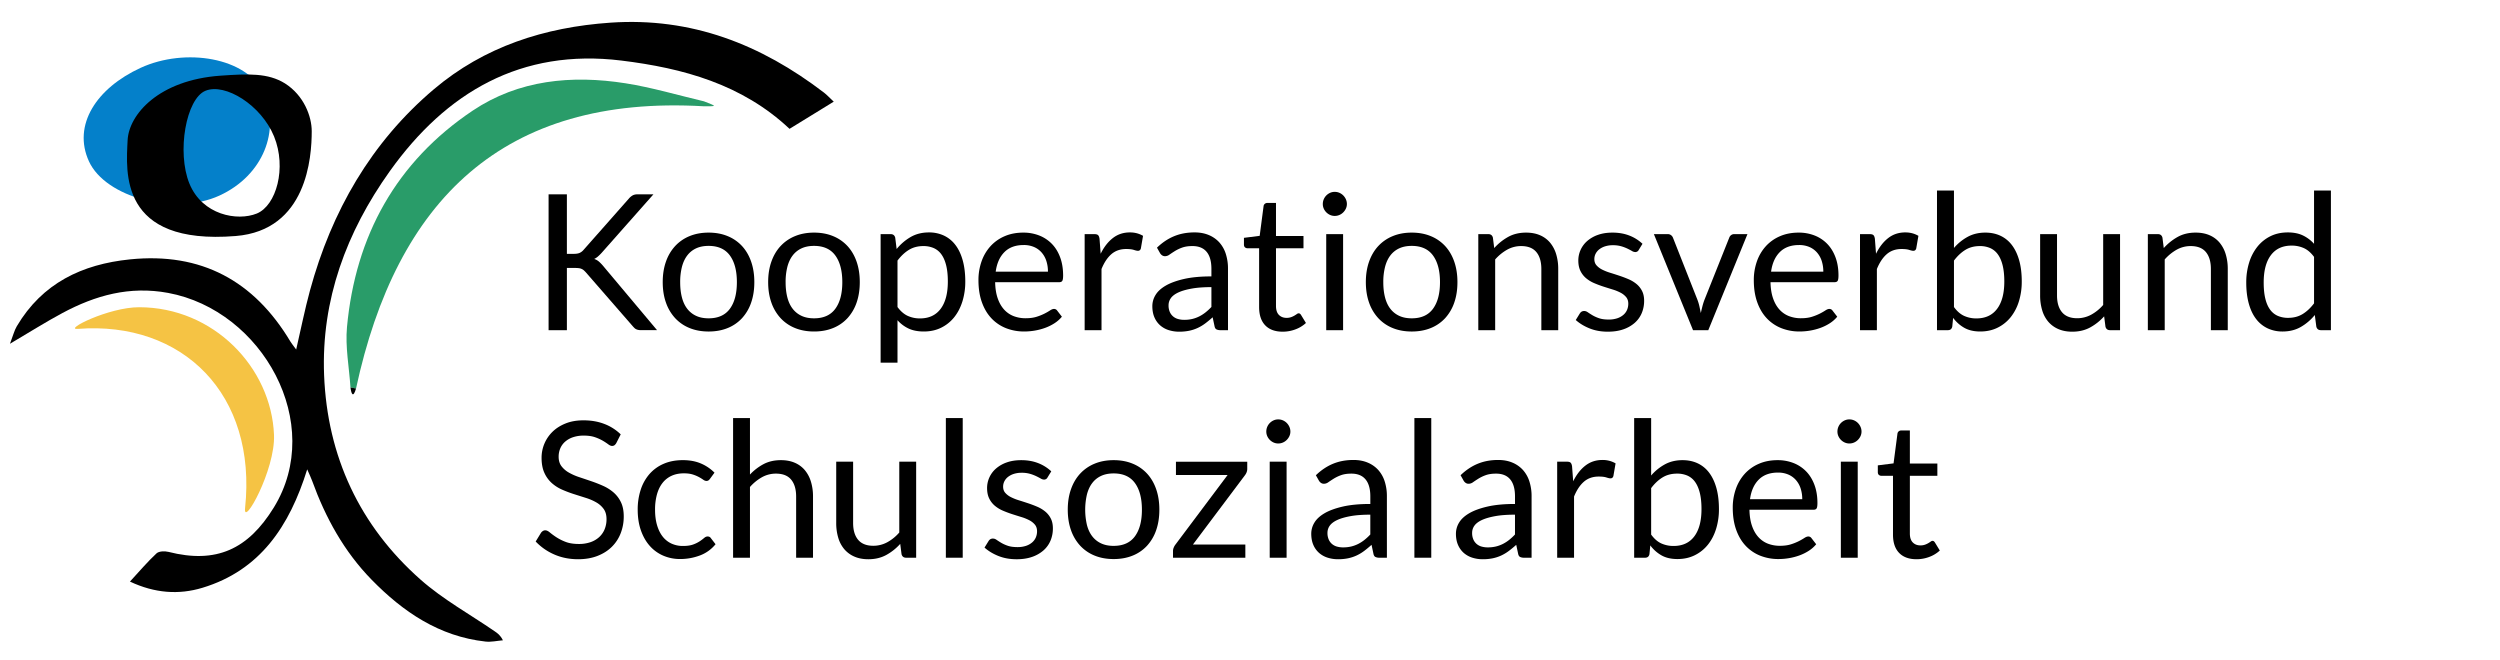 <svg id="Layer_1" data-name="Layer 1" xmlns="http://www.w3.org/2000/svg" viewBox="0 0 6100.3 1611.32"><defs><style>.cls-1{fill:#299c69;}.cls-2{fill:#0480ca;}.cls-3{fill:#f5c344;}</style></defs><path d="M2034.43,248.06l-107.89,66.31c-115.74-108.9-259.93-148.16-410.42-166.61C1272,117.83,1088.9,224.65,950.91,418.09,845.46,565.9,783.65,731.63,790.84,915.25c7.76,198,86.58,367.53,235.37,499.05,54.8,48.43,120.4,84.55,181.08,126.27,6.75,4.64,13.56,9.2,19.88,21.85-14.12,1.15-28.5,4.62-42.33,3.09-112.91-12.47-201.1-72.18-278.08-151-67.14-68.73-112.57-151.3-145.15-241.34-2.75-7.61-6.4-14.9-12-27.88-43.14,138.67-114.94,246.45-255.7,289-57.74,17.48-116.21,13.34-176.82-15.17,23.56-25.48,42.95-48.49,64.83-68.81,5.94-5.52,20.12-5.93,29.24-3.62,116.5,29.6,194.21-6.17,257.09-108.47,125.7-204.51-27.56-480.74-258-523.47-93.93-17.42-177.31,5.92-257.94,49.09-40.37,21.62-79.15,46.24-128,75C32,818.71,34.89,806.43,41,796.09,103.2,691,200.08,644.83,317.21,632.91c173.66-17.67,302.6,52,391.52,200.67,3,5,6.85,9.5,14,19.27,11.87-51.25,21.1-97.89,33.55-143.66,52.62-193.49,149.27-361.72,302.33-491.32,122.81-104,270-151.42,430.69-162.55,197.92-13.71,367.55,53,521.56,170.85C2017.42,231.2,2023.07,237.45,2034.43,248.06Z"/><path class="cls-1" d="M1717.22,259.32c-490.13-28.53-749.71,230-848.44,688.7l-13.58-2.57c-3.2-49.19-13-99-8.49-147.46,20.6-222.79,120.47-403.15,306.5-527.89,112.27-75.27,242-87.61,373.43-66.83,64.44,10.18,127.52,29,191.22,44C1750.44,260,1749.63,259.32,1717.22,259.32Z"/><path d="M868.78,948c-6.79,23.34-11.39,14.59-13.58-2.57"/><path class="cls-2" d="M643.46,228.28c40.51,88.41.17,199.38-108.25,249.06s-277.64,4.79-318.16-83.63S235.15,215,343.56,165.36,602.94,139.87,643.46,228.28Z"/><path d="M695.35,203.52c-41-25.51-89-23.69-157.65-18.83-150.06,10.63-223.26,94.47-226.3,157.65C307.75,418.28,289.83,599,575.06,575.93c174.05-14,185.6-192.58,185.6-255.76C760.66,284.32,741.82,233,695.35,203.52ZM626.7,521C579,540.39,493.49,524.58,462.2,448c-31.28-76.85-8.07-207.43,39.31-226.56C549.2,202,637.47,256.11,668.76,333S674.08,501.51,626.7,521Z"/><path class="cls-3" d="M598,1239.94c29.66-277.73-152.24-457.42-408.46-437.4-34.83,2.71,75.38-52.86,149.8-52.86,181.65,0,322.7,146.8,329.28,311.65C672,1146.62,592.81,1288.58,598,1239.94Z"/><path d="M1383.27,619.42h16.89q8.79,0,14-2.19a27.3,27.3,0,0,0,9.83-7.52l110.36-124.93a34.61,34.61,0,0,1,9.83-8.21q4.74-2.43,12.15-2.43h38.17L1468.17,616.88a107.71,107.71,0,0,1-9.14,9,40.63,40.63,0,0,1-9.13,6,32.65,32.65,0,0,1,11.33,6.24,94.86,94.86,0,0,1,10.18,10.41l131.87,157.09h-38.87a33.66,33.66,0,0,1-7.4-.69,21.76,21.76,0,0,1-5.2-1.85,16.4,16.4,0,0,1-4-3c-1.24-1.23-2.47-2.55-3.7-3.93L1429.54,664.54q-2.55-2.77-4.75-4.75a22.05,22.05,0,0,0-5.08-3.35,23.8,23.8,0,0,0-6.71-2,65,65,0,0,0-9.37-.57h-20.36V805.66h-44.65V474.14h44.65Z"/><path d="M1729.14,567.6q25.68,0,46.39,8.56a98,98,0,0,1,35.16,24.29q14.46,15.74,22.21,38.06t7.75,49.86q0,27.75-7.75,50a107.82,107.82,0,0,1-22.21,37.94,96.59,96.59,0,0,1-35.16,24.18q-20.71,8.43-46.39,8.44t-46.39-8.44a97.73,97.73,0,0,1-35.28-24.18A108.27,108.27,0,0,1,1625,738.34q-7.86-22.22-7.86-50,0-27.54,7.86-49.86a108.09,108.09,0,0,1,22.44-38.06,99.12,99.12,0,0,1,35.28-24.29Q1703.47,567.61,1729.14,567.6Zm0,209.14q34.71,0,51.82-23.25t17.12-64.89q0-41.88-17.12-65.24T1729.14,600q-17.58,0-30.54,6A57.08,57.08,0,0,0,1677,623.36q-8.67,11.34-13,27.87a149.2,149.2,0,0,0-4.28,37.37q0,20.82,4.28,37.25t13,27.64a57.56,57.56,0,0,0,21.63,17.24Q1711.56,776.75,1729.14,776.74Z"/><path d="M1986.4,567.6q25.68,0,46.39,8.56A98,98,0,0,1,2068,600.45q14.46,15.74,22.21,38.06t7.75,49.86q0,27.75-7.75,50A107.82,107.82,0,0,1,2068,776.28a96.59,96.59,0,0,1-35.16,24.18q-20.71,8.43-46.39,8.44T1940,800.46a97.56,97.56,0,0,1-35.28-24.18,108.29,108.29,0,0,1-22.45-37.94q-7.86-22.22-7.86-50,0-27.54,7.86-49.86t22.45-38.06A99,99,0,0,1,1940,576.16Q1960.72,567.61,1986.4,567.6Zm0,209.14q34.71,0,51.82-23.25t17.12-64.89q0-41.88-17.12-65.24T1986.4,600q-17.58,0-30.54,6a57.15,57.15,0,0,0-21.63,17.35q-8.67,11.34-13,27.87A149.2,149.2,0,0,0,1917,688.6q0,20.82,4.28,37.25t13,27.64a57.64,57.64,0,0,0,21.63,17.24Q1968.82,776.75,1986.4,776.74Z"/><path d="M2148.81,885V571.3h24.52q8.79,0,11.11,8.56l3.47,27.77a125.06,125.06,0,0,1,34.35-29.39q19.32-11.1,44.54-11.1a84.53,84.53,0,0,1,36.55,7.75,75.5,75.5,0,0,1,28,22.9q11.57,15.16,17.81,37.6t6.25,51.59a162,162,0,0,1-6.94,48.24q-6.94,22.32-19.9,38.63a93,93,0,0,1-31.81,25.68q-18.86,9.38-42.45,9.37-21.75,0-37.14-7.17A83.78,83.78,0,0,1,2190,781.37V885Zm104.34-284.56q-20.13,0-35.28,9.26T2190,635.85V749.21q11.34,15.27,24.87,21.52a71.26,71.26,0,0,0,30.19,6.24q32.63,0,50.2-23.36T2312.84,687q0-22.9-4.05-39.33t-11.68-26.95a45.49,45.49,0,0,0-18.74-15.39A62.34,62.34,0,0,0,2253.15,600.45Z"/><path d="M2497,567.6a104.46,104.46,0,0,1,38.86,7.06A87.16,87.16,0,0,1,2566.62,595q13,13.31,20.25,32.85t7.28,44.53q0,9.72-2.08,13t-7.86,3.24H2428.28q.45,22.2,6,38.63t15.27,27.42a61.07,61.07,0,0,0,23.14,16.42,79.31,79.31,0,0,0,30.07,5.44q15.49,0,26.72-3.58a127.84,127.84,0,0,0,19.32-7.75,145,145,0,0,0,13.53-7.76q5.44-3.57,9.37-3.58a9.07,9.07,0,0,1,7.87,3.93l11.57,15a78.33,78.33,0,0,1-18.28,16.08,113.85,113.85,0,0,1-22.79,11.22,144.05,144.05,0,0,1-25.1,6.59,152.87,152.87,0,0,1-25.68,2.2,119.31,119.31,0,0,1-44.77-8.21,98.36,98.36,0,0,1-35.39-24.06q-14.92-15.86-23.25-39.22t-8.33-53.67a136.38,136.38,0,0,1,7.52-45.81,107.88,107.88,0,0,1,21.63-36.9,99.55,99.55,0,0,1,34.47-24.52Q2471.54,567.6,2497,567.6Zm.92,30.31q-29.84,0-47,17.23t-21.29,47.78h127.48a83.49,83.49,0,0,0-3.93-26.26,58.63,58.63,0,0,0-11.57-20.59A51.79,51.79,0,0,0,2523,602.65,62.81,62.81,0,0,0,2497.91,597.91Z"/><path d="M2646.67,805.66V571.3h23.59q6.7,0,9.26,2.55t3.47,8.79l2.77,36.55q12-24.51,29.73-38.29T2757,567.14a65.06,65.06,0,0,1,17.58,2.2,61.38,61.38,0,0,1,14.58,6.13l-5.32,30.77q-1.62,5.78-7.18,5.78-3.24,0-9.94-2.2T2748,607.63q-21.52,0-36,12.49t-24.17,36.32V805.66Z"/><path d="M2996.47,805.66h-18.28a21.75,21.75,0,0,1-9.72-1.85q-3.7-1.84-4.85-7.87L2959,774.2q-9.25,8.32-18,14.92a102.74,102.74,0,0,1-18.5,11.1,95.84,95.84,0,0,1-20.71,6.83,119,119,0,0,1-24.41,2.31,83.12,83.12,0,0,1-25.56-3.83A58.08,58.08,0,0,1,2831.05,794a54.81,54.81,0,0,1-14-19.38q-5.21-11.73-5.2-27.74a51.82,51.82,0,0,1,7.63-26.81q7.64-12.89,24.64-22.87t44.54-16.37q27.53-6.39,67.32-6.38v-18.4q0-27.47-11.68-41.55t-34.59-14.09q-15,0-25.33,3.82a96.11,96.11,0,0,0-17.82,8.56q-7.51,4.74-12.95,8.56a18.67,18.67,0,0,1-10.76,3.82,12.33,12.33,0,0,1-7.29-2.2,16.56,16.56,0,0,1-5-5.44l-7.4-13.18q19.42-18.75,41.87-28t49.74-9.25q19.66,0,34.93,6.48a71.66,71.66,0,0,1,25.68,18,76.44,76.44,0,0,1,15.74,28,116.8,116.8,0,0,1,5.32,36.09Zm-106.89-25.22a84.41,84.41,0,0,0,19.9-2.19,78.59,78.59,0,0,0,17-6.25,90.63,90.63,0,0,0,15.27-9.83A132.43,132.43,0,0,0,2956,749V700.63q-28.45,0-48.35,3.61t-32.39,9.42q-12.49,5.82-18.16,13.73a29.65,29.65,0,0,0-5.67,17.68,39.14,39.14,0,0,0,3,16.06,30.27,30.27,0,0,0,8.1,11,31.88,31.88,0,0,0,12,6.29A54.53,54.53,0,0,0,2889.58,780.44Z"/><path d="M3130,809.36q-27.76,0-42.68-15.5t-14.92-44.65V605.77h-28.23a9.21,9.21,0,0,1-6.24-2.19c-1.7-1.47-2.55-3.74-2.55-6.83V580.33l38.4-4.86,9.49-72.41a8.73,8.73,0,0,1,3-5.67,9.51,9.51,0,0,1,6.48-2.2h20.82v80.74h67.09v29.84h-67.09V746.44q0,14.8,7.17,22t18.51,7.18a32.65,32.65,0,0,0,11.22-1.74,48.15,48.15,0,0,0,8.21-3.82c2.31-1.38,4.28-2.66,5.9-3.81a7.69,7.69,0,0,1,4.28-1.74c2.16,0,4.08,1.31,5.78,3.93l12,19.67A76.69,76.69,0,0,1,3161,803.7,87.37,87.37,0,0,1,3130,809.36Z"/><path d="M3286.57,497.73a26.16,26.16,0,0,1-2.43,11.22,32.35,32.35,0,0,1-6.48,9.26,30,30,0,0,1-9.37,6.36,28.14,28.14,0,0,1-11.33,2.31,27.31,27.31,0,0,1-11.22-2.31A30.77,30.77,0,0,1,3230.12,509a27.31,27.31,0,0,1-2.31-11.22,29,29,0,0,1,2.31-11.45,29.71,29.71,0,0,1,6.36-9.48,30.69,30.69,0,0,1,9.26-6.37,27.31,27.31,0,0,1,11.22-2.31,28.14,28.14,0,0,1,11.33,2.31,30.21,30.21,0,0,1,9.37,6.37,31.42,31.42,0,0,1,6.48,9.48A27.76,27.76,0,0,1,3286.57,497.73Zm-9.25,73.57V805.66h-41.18V571.3Z"/><path d="M3444.81,567.6q25.68,0,46.39,8.56a98,98,0,0,1,35.16,24.29q14.46,15.74,22.21,38.06t7.75,49.86q0,27.75-7.75,50a107.82,107.82,0,0,1-22.21,37.94,96.59,96.59,0,0,1-35.16,24.18q-20.72,8.43-46.39,8.44t-46.38-8.44a97.68,97.68,0,0,1-35.29-24.18,108.42,108.42,0,0,1-22.44-37.94q-7.86-22.22-7.86-50,0-27.54,7.86-49.86t22.44-38.06a99.08,99.08,0,0,1,35.29-24.29Q3419.13,567.61,3444.81,567.6Zm0,209.14q34.71,0,51.82-23.25t17.12-64.89q0-41.88-17.12-65.24T3444.81,600q-17.58,0-30.54,6a57.15,57.15,0,0,0-21.63,17.35q-8.67,11.34-12.95,27.87a149.2,149.2,0,0,0-4.28,37.37q0,20.82,4.28,37.25t12.95,27.64a57.64,57.64,0,0,0,21.63,17.24Q3427.23,776.75,3444.81,776.74Z"/><path d="M3607.22,805.66V571.3h24.52q8.79,0,11.11,8.56l3.24,25.45a131.89,131.89,0,0,1,34.12-27.3q18.86-10.41,43.61-10.41,19.2,0,33.89,6.36a65.68,65.68,0,0,1,24.53,18,79.9,79.9,0,0,1,14.92,28.11,122.43,122.43,0,0,1,5.09,36.32V805.66h-41.18V656.44q0-26.6-12.15-41.3t-37.13-14.69a69.29,69.29,0,0,0-34.12,8.79,112.52,112.52,0,0,0-29.27,23.83V805.66Z"/><path d="M3998.67,609.94a9.15,9.15,0,0,1-8.57,5.09,16.07,16.07,0,0,1-7.86-2.55q-4.39-2.54-10.76-5.66a100.77,100.77,0,0,0-15.15-5.79,72.5,72.5,0,0,0-20.82-2.66,61.56,61.56,0,0,0-18.74,2.66,45.13,45.13,0,0,0-14.23,7.29,32.27,32.27,0,0,0-9,10.76,28.79,28.79,0,0,0-3.13,13.3q0,9,5.21,15a45.28,45.28,0,0,0,13.76,10.41,120.18,120.18,0,0,0,19.44,7.75q10.86,3.36,22.32,7.17t22.33,8.44a81.45,81.45,0,0,1,19.43,11.57,53.05,53.05,0,0,1,13.77,17q5.2,10.07,5.2,24.17a76.63,76.63,0,0,1-5.78,30A65.5,65.5,0,0,1,3989,787.73a82.56,82.56,0,0,1-27.76,15.85q-16.44,5.77-38,5.78-24.52,0-44.41-8t-33.78-20.47l9.71-15.73a14.12,14.12,0,0,1,4.4-4.63,12.34,12.34,0,0,1,6.71-1.62c2.78,0,5.7,1.08,8.79,3.24s6.83,4.55,11.22,7.17a86.81,86.81,0,0,0,16,7.17q9.38,3.24,23.49,3.24a64.47,64.47,0,0,0,21.05-3.12,44.47,44.47,0,0,0,15-8.45,33.35,33.35,0,0,0,8.9-12.26,38.08,38.08,0,0,0,2.9-14.81q0-9.71-5.21-16.07a44,44,0,0,0-13.76-10.88,111.8,111.8,0,0,0-19.55-7.86q-11-3.36-22.45-7.06t-22.44-8.44a79.07,79.07,0,0,1-19.55-11.92,54,54,0,0,1-13.76-17.7q-5.2-10.51-5.21-25.56a62.45,62.45,0,0,1,5.56-25.8A63.21,63.21,0,0,1,3873,588.08a79.83,79.83,0,0,1,26.14-14.93q15.5-5.55,35.4-5.55,23.13,0,41.53,7.29a98.41,98.41,0,0,1,31.81,20Z"/><path d="M4035.68,571.3h33.77a12.69,12.69,0,0,1,8.1,2.55,14.49,14.49,0,0,1,4.63,6l59.46,150.84a116.77,116.77,0,0,1,5.09,16.66q1.85,8.32,3.47,16.43,1.85-8.1,3.93-16.43a139.69,139.69,0,0,1,5.32-16.66l60.15-150.84a13.82,13.82,0,0,1,4.51-6.13,12.24,12.24,0,0,1,7.75-2.43H4264l-95.55,234.36h-37.25Z"/><path d="M4389,567.6a104.51,104.51,0,0,1,38.87,7.06A87.25,87.25,0,0,1,4458.59,595q12.94,13.31,20.24,32.85t7.29,44.53q0,9.72-2.08,13c-1.39,2.16-4,3.24-7.87,3.24H4320.24q.47,22.2,6,38.63t15.27,27.42a61,61,0,0,0,23.13,16.42,79.33,79.33,0,0,0,30.08,5.44q15.49,0,26.72-3.58a127.69,127.69,0,0,0,19.31-7.75,146.58,146.58,0,0,0,13.54-7.76q5.43-3.57,9.37-3.58a9.06,9.06,0,0,1,7.86,3.93l11.57,15a78.13,78.13,0,0,1-18.28,16.08,113.77,113.77,0,0,1-22.78,11.22,144.52,144.52,0,0,1-25.1,6.59,152.87,152.87,0,0,1-25.68,2.2,119.27,119.27,0,0,1-44.77-8.21,98.4,98.4,0,0,1-35.4-24.06q-14.93-15.86-23.25-39.22t-8.33-53.67a136.63,136.63,0,0,1,7.52-45.81,107.88,107.88,0,0,1,21.63-36.9,99.64,99.64,0,0,1,34.47-24.52Q4363.5,567.6,4389,567.6Zm.93,30.31q-29.85,0-47,17.23t-21.28,47.78H4449.1a83.49,83.49,0,0,0-3.93-26.26,58.47,58.47,0,0,0-11.57-20.59A51.84,51.84,0,0,0,4415,602.65,62.88,62.88,0,0,0,4389.88,597.91Z"/><path d="M4538.63,805.66V571.3h23.6q6.7,0,9.25,2.55t3.47,8.79l2.78,36.55q12-24.51,29.73-38.29T4649,567.14a65.19,65.19,0,0,1,17.59,2.2,61.14,61.14,0,0,1,14.57,6.13l-5.32,30.77q-1.62,5.78-7.17,5.78-3.24,0-9.95-2.2T4640,607.63q-21.51,0-36,12.49t-24.18,36.32V805.66Z"/><path d="M4726.49,805.66V464.88h41.41v140.2a119.69,119.69,0,0,1,33.43-27.18q18.85-10.29,43.15-10.3,20.36,0,36.78,7.64a74.3,74.3,0,0,1,28,22.78q11.57,15.16,17.82,37.48t6.24,51.48a161.68,161.68,0,0,1-6.94,48.24,116.14,116.14,0,0,1-20,38.63,94.17,94.17,0,0,1-31.92,25.68q-18.87,9.38-42.46,9.37-22.66,0-38.52-8.79a87.54,87.54,0,0,1-27.64-24.52l-2.09,21.28q-1.84,8.79-10.64,8.79Zm104.57-205.21q-20.13,0-35.28,9.26t-27.88,26.14V749.21q11.1,15.27,24.64,21.52a71.23,71.23,0,0,0,30.19,6.24q32.85,0,50.43-23.36T4890.75,687q0-22.9-4.05-39.33T4875,620.7a45.42,45.42,0,0,0-18.74-15.39A62.29,62.29,0,0,0,4831.06,600.45Z"/><path d="M5019.37,571.3V720.76q0,26.6,12.26,41.18t37,14.57a70.87,70.87,0,0,0,34-8.56A105.74,105.74,0,0,0,5132,744.12V571.3h41.18V805.66H5148.7q-8.8,0-11.11-8.56l-3.24-25.22a128.82,128.82,0,0,1-34.24,27.19q-19,10.29-43.49,10.29-19.2,0-33.89-6.36a67,67,0,0,1-24.64-17.93,75.91,75.91,0,0,1-14.92-28,124.84,124.84,0,0,1-5-36.32V571.3Z"/><path d="M5241,805.66V571.3h24.52q8.79,0,11.1,8.56l3.24,25.45A131.77,131.77,0,0,1,5314,578q18.85-10.41,43.61-10.41,19.2,0,33.89,6.36A65.72,65.72,0,0,1,5416,592a79.58,79.58,0,0,1,14.92,28.11,122.43,122.43,0,0,1,5.09,36.32V805.66h-41.18V656.44q0-26.6-12.14-41.3t-37.13-14.69a69.33,69.33,0,0,0-34.13,8.79,112.64,112.64,0,0,0-29.26,23.83V805.66Z"/><path d="M5663.22,805.66q-8.79,0-11.1-8.56l-3.71-28.45a123.34,123.34,0,0,1-34.35,29.26q-19.32,11-44.31,11a84.56,84.56,0,0,1-36.55-7.75,75.77,75.77,0,0,1-28-22.79q-11.58-15-17.82-37.48t-6.24-51.59a161.57,161.57,0,0,1,6.94-48.23,117.39,117.39,0,0,1,20-38.76,93.81,93.81,0,0,1,31.81-25.79q18.73-9.37,42.57-9.37,21.51,0,36.78,7.29a88.07,88.07,0,0,1,27.3,20.47v-130h41.18V805.66Zm-79.82-30.07q20.13,0,35.29-9.26t27.87-26.14V626.83q-11.34-15.27-24.87-21.4a71.72,71.72,0,0,0-30-6.13q-32.85,0-50.43,23.36t-17.58,66.63q0,22.9,3.93,39.22t11.57,26.83A45.42,45.42,0,0,0,5558,770.73,62.88,62.88,0,0,0,5583.4,775.59Z"/><path d="M1503.8,1081.2a18.11,18.11,0,0,1-4.39,5.21,9.83,9.83,0,0,1-6,1.73q-3.93,0-9.14-3.93a144.43,144.43,0,0,0-13.19-8.68,107,107,0,0,0-19.2-8.67q-11.22-3.93-27.18-3.94a80.36,80.36,0,0,0-26.61,4,56.45,56.45,0,0,0-19.31,11,45.06,45.06,0,0,0-11.69,16.31,51.83,51.83,0,0,0-3.93,20.24q0,13.89,6.82,23a58.75,58.75,0,0,0,18,15.62,137.89,137.89,0,0,0,25.45,11.22q14.22,4.74,29.15,9.83t29.15,11.45a103,103,0,0,1,25.45,16.08,73.41,73.41,0,0,1,18,23.83q6.82,14.12,6.83,34.7a111.88,111.88,0,0,1-7.41,40.84,94.05,94.05,0,0,1-21.63,33.2q-14.22,14.12-34.93,22.21T1411,1364.6q-32.16,0-58.65-11.68a137.57,137.57,0,0,1-45.23-31.58l13-21.28a16.72,16.72,0,0,1,4.51-4.28,10.54,10.54,0,0,1,5.9-1.74q4.86,0,11.1,5.21a186.87,186.87,0,0,0,15.62,11.45,119.55,119.55,0,0,0,22.67,11.45q13.3,5.2,32.51,5.21a85.45,85.45,0,0,0,28.45-4.4,60.41,60.41,0,0,0,21.17-12.38,53.48,53.48,0,0,0,13.3-19.08,63.73,63.73,0,0,0,4.63-24.76q0-15-6.82-24.64a56.49,56.49,0,0,0-17.93-16.07,125,125,0,0,0-25.34-11l-29.15-9.26a293.28,293.28,0,0,1-29.15-11,94.69,94.69,0,0,1-25.33-16.19,74.42,74.42,0,0,1-17.93-24.87q-6.83-14.93-6.82-36.9a88.35,88.35,0,0,1,26.6-63.16q13-12.72,32-20.36t43.84-7.63q27.76,0,50.67,8.79a116.66,116.66,0,0,1,40,25.44Z"/><path d="M1732.61,1168.19a18.17,18.17,0,0,1-3.71,3.93,8.69,8.69,0,0,1-5.32,1.39q-3.46,0-7.52-2.89a110.93,110.93,0,0,0-10.29-6.37,86.7,86.7,0,0,0-15.15-6.36q-8.91-2.88-21.87-2.89-17.12,0-30.3,6.13a58.87,58.87,0,0,0-22.1,17.7q-8.91,11.57-13.42,28a139.31,139.31,0,0,0-4.51,36.79q0,21.29,4.86,37.82t13.65,27.77a58.27,58.27,0,0,0,21.4,17.12,66.13,66.13,0,0,0,28.34,5.89q15,0,24.76-3.58a75.58,75.58,0,0,0,16.19-8,117.57,117.57,0,0,0,10.64-8c2.78-2.39,5.55-3.59,8.33-3.59q5.33,0,7.87,3.93l11.56,15a89.11,89.11,0,0,1-38.17,27.42,135.44,135.44,0,0,1-48.35,8.67,102.3,102.3,0,0,1-40.83-8.1,92.84,92.84,0,0,1-32.74-23.48q-13.87-15.37-21.86-37.82t-8-51.13a154.29,154.29,0,0,1,7.28-48.36,109.47,109.47,0,0,1,21.29-38.28,96.42,96.42,0,0,1,34.58-25.1q20.6-9,47.2-9,24.52,0,43.49,8a104.22,104.22,0,0,1,33.55,22.56Z"/><path d="M1788.82,1360.9V1020.12H1830V1158a126.74,126.74,0,0,1,33.32-25.57q18.27-9.6,42.1-9.6,19.2,0,33.9,6.36a65.72,65.72,0,0,1,24.52,18,79.74,79.74,0,0,1,14.92,28.11,122.43,122.43,0,0,1,5.09,36.32V1360.9h-41.18V1211.68q0-26.6-12.15-41.3t-37.13-14.69a69.22,69.22,0,0,0-34.12,8.8,112.43,112.43,0,0,0-29.27,23.82V1360.9Z"/><path d="M2081.71,1126.54V1276q0,26.6,12.26,41.18t37,14.57a70.87,70.87,0,0,0,34-8.56,105.74,105.74,0,0,0,29.38-23.83V1126.54h41.18V1360.9H2211q-8.8,0-11.11-8.56l-3.24-25.22a128.62,128.62,0,0,1-34.24,27.19q-19,10.29-43.49,10.29-19.2,0-33.89-6.36a67,67,0,0,1-24.64-17.93,75.91,75.91,0,0,1-14.92-28,124.84,124.84,0,0,1-5-36.32V1126.54Z"/><path d="M2349.15,1020.12V1360.9H2308V1020.12Z"/><path d="M2556,1165.18a9.14,9.14,0,0,1-8.56,5.09,16.11,16.11,0,0,1-7.87-2.55q-4.4-2.54-10.76-5.66a100.77,100.77,0,0,0-15.15-5.79,72.4,72.4,0,0,0-20.82-2.66,61.56,61.56,0,0,0-18.74,2.66,45.35,45.35,0,0,0-14.23,7.29,32.27,32.27,0,0,0-9,10.76,28.91,28.91,0,0,0-3.12,13.3q0,9,5.2,15a45.2,45.2,0,0,0,13.77,10.41,119.14,119.14,0,0,0,19.43,7.75q10.88,3.36,22.33,7.17t22.32,8.45A81.15,81.15,0,0,1,2550.2,1248a53,53,0,0,1,13.76,17q5.2,10.07,5.21,24.17a76.45,76.45,0,0,1-5.79,30,65.27,65.27,0,0,1-17.12,23.83,82.47,82.47,0,0,1-27.76,15.85q-16.42,5.78-37.94,5.78-24.53,0-44.42-8t-33.78-20.47l9.72-15.73a14.09,14.09,0,0,1,4.39-4.63,12.37,12.37,0,0,1,6.71-1.62q4.17,0,8.8,3.24t11.22,7.17a86.21,86.21,0,0,0,16,7.17q9.38,3.24,23.48,3.24a64.39,64.39,0,0,0,21.05-3.12,44.11,44.11,0,0,0,15-8.45,33.38,33.38,0,0,0,8.91-12.26,38.06,38.06,0,0,0,2.89-14.8q0-9.72-5.2-16.08a44.21,44.21,0,0,0-13.77-10.88,112.58,112.58,0,0,0-19.55-7.86q-11-3.36-22.44-7.06t-22.44-8.44a78.7,78.7,0,0,1-19.55-11.92,53.91,53.91,0,0,1-13.77-17.7q-5.2-10.51-5.2-25.56a62.44,62.44,0,0,1,5.55-25.8,63.21,63.21,0,0,1,16.2-21.74,79.73,79.73,0,0,1,26.14-14.93q15.49-5.55,35.39-5.55,23.15,0,41.53,7.29a98.3,98.3,0,0,1,31.81,20Z"/><path d="M2717.46,1122.84q25.68,0,46.38,8.56a98,98,0,0,1,35.17,24.29q14.46,15.74,22.21,38.06t7.75,49.86q0,27.77-7.75,50a107.73,107.73,0,0,1-22.21,37.94,96.63,96.63,0,0,1-35.17,24.18q-20.7,8.44-46.38,8.44t-46.39-8.44a97.73,97.73,0,0,1-35.28-24.18,108,108,0,0,1-22.44-37.94q-7.87-22.21-7.87-50,0-27.54,7.87-49.86t22.44-38.06a99.12,99.12,0,0,1,35.28-24.29Q2691.77,1122.85,2717.46,1122.84Zm0,209.14q34.7,0,51.82-23.25t17.12-64.89q0-41.88-17.12-65.24t-51.82-23.37q-17.6,0-30.54,6a57.08,57.08,0,0,0-21.63,17.35q-8.68,11.34-13,27.88a164.72,164.72,0,0,0,0,74.61q4.27,16.42,13,27.64a57.47,57.47,0,0,0,21.63,17.24Q2699.87,1332,2717.46,1332Z"/><path d="M3043.43,1144.13a22.51,22.51,0,0,1-1.62,8.44,29.59,29.59,0,0,1-4.16,7.29l-126.78,168.88H3038.8v32.16H2862.28v-17.12a20.59,20.59,0,0,1,1.51-7,30.7,30.7,0,0,1,4.28-7.75l127.47-170H2869.45v-32.39h174Z"/><path d="M3148.69,1053a26.24,26.24,0,0,1-2.43,11.23,32.44,32.44,0,0,1-6.48,9.25,30,30,0,0,1-9.37,6.36,28.17,28.17,0,0,1-11.33,2.31,27.31,27.31,0,0,1-11.22-2.31,30.8,30.8,0,0,1-15.62-15.61,27.39,27.39,0,0,1-2.31-11.23,29,29,0,0,1,2.31-11.45,29.71,29.71,0,0,1,6.36-9.48,30.48,30.48,0,0,1,9.26-6.36,27.32,27.32,0,0,1,11.22-2.32,28.18,28.18,0,0,1,11.33,2.32,30,30,0,0,1,9.37,6.36,31.42,31.42,0,0,1,6.48,9.48A27.8,27.8,0,0,1,3148.69,1053Zm-9.25,73.57V1360.9h-41.19V1126.54Z"/><path d="M3384.2,1360.9h-18.27a21.69,21.69,0,0,1-9.72-1.85q-3.71-1.85-4.86-7.86l-4.63-21.75q-9.25,8.32-18,14.92a103.1,103.1,0,0,1-18.51,11.11,96.19,96.19,0,0,1-20.71,6.82,118.85,118.85,0,0,1-24.4,2.31,83.49,83.49,0,0,1-25.57-3.82,58.29,58.29,0,0,1-20.7-11.5,54.57,54.57,0,0,1-14-19.38q-5.2-11.73-5.21-27.74a51.83,51.83,0,0,1,7.64-26.81q7.64-12.88,24.64-22.87t44.53-16.37q27.54-6.37,67.33-6.38v-18.4q0-27.46-11.69-41.55t-34.58-14.09q-15,0-25.34,3.82a96.31,96.31,0,0,0-17.81,8.56q-7.52,4.74-13,8.56a18.64,18.64,0,0,1-10.75,3.82,12.3,12.3,0,0,1-7.29-2.2,16.7,16.7,0,0,1-5-5.44l-7.4-13.18q19.44-18.75,41.88-28t49.74-9.25q19.65,0,34.93,6.48a71.66,71.66,0,0,1,25.68,18,76.57,76.57,0,0,1,15.73,28,116.5,116.5,0,0,1,5.32,36.09Zm-106.88-25.21a84.25,84.25,0,0,0,19.89-2.2,78.67,78.67,0,0,0,17-6.25,90,90,0,0,0,15.27-9.83,132.43,132.43,0,0,0,14.23-13.19v-48.35q-28.45,0-48.36,3.61T3263,1268.9q-12.48,5.82-18.16,13.73a29.64,29.64,0,0,0-5.66,17.68,39.31,39.31,0,0,0,3,16.06,30.5,30.5,0,0,0,8.1,11.05,31.88,31.88,0,0,0,12,6.29A54.65,54.65,0,0,0,3277.32,1335.69Z"/><path d="M3492.47,1020.12V1360.9h-41.18V1020.12Z"/><path d="M3737.24,1360.9H3719a21.75,21.75,0,0,1-9.72-1.85c-2.47-1.23-4.08-3.85-4.86-7.86l-4.62-21.75q-9.26,8.32-18.05,14.92a103.37,103.37,0,0,1-18.5,11.11,96.37,96.37,0,0,1-20.71,6.82,119,119,0,0,1-24.41,2.31,83.42,83.42,0,0,1-25.56-3.82,58.25,58.25,0,0,1-20.71-11.5,54.69,54.69,0,0,1-14-19.38q-5.21-11.73-5.2-27.74a51.82,51.82,0,0,1,7.63-26.81q7.64-12.88,24.64-22.87t44.54-16.37q27.53-6.37,67.32-6.38v-18.4q0-27.46-11.68-41.55t-34.59-14.09q-15,0-25.33,3.82a96.11,96.11,0,0,0-17.82,8.56q-7.51,4.74-12.95,8.56a18.67,18.67,0,0,1-10.76,3.82,12.33,12.33,0,0,1-7.29-2.2,16.56,16.56,0,0,1-5-5.44l-7.4-13.18q19.42-18.75,41.87-28t49.74-9.25q19.66,0,34.93,6.48a71.66,71.66,0,0,1,25.68,18,76.58,76.58,0,0,1,15.74,28,116.8,116.8,0,0,1,5.32,36.09Zm-106.89-25.21a84.4,84.4,0,0,0,19.9-2.2,78.78,78.78,0,0,0,17-6.25,90,90,0,0,0,15.27-9.83,132.43,132.43,0,0,0,14.23-13.19v-48.35q-28.45,0-48.35,3.61T3616,1268.9q-12.5,5.82-18.16,13.73a29.65,29.65,0,0,0-5.67,17.68,39.14,39.14,0,0,0,3,16.06,30.27,30.27,0,0,0,8.1,11.05,31.88,31.88,0,0,0,12,6.29A54.53,54.53,0,0,0,3630.35,1335.69Z"/><path d="M3799.7,1360.9V1126.54h23.59c4.48,0,7.56.85,9.26,2.55s2.85,4.63,3.47,8.79l2.77,36.55q12-24.51,29.73-38.28t41.53-13.77a65.06,65.06,0,0,1,17.58,2.2,61.21,61.21,0,0,1,14.58,6.13l-5.32,30.77q-1.62,5.77-7.18,5.78-3.24,0-9.94-2.2t-18.74-2.19q-21.53,0-36,12.49t-24.17,36.32V1360.9Z"/><path d="M3987.55,1360.9V1020.12H4029v140.2a119.69,119.69,0,0,1,33.43-27.18q18.86-10.29,43.15-10.3,20.35,0,36.79,7.64a74.23,74.23,0,0,1,28,22.79q11.57,15.15,17.81,37.47t6.25,51.48a161.68,161.68,0,0,1-6.94,48.24q-6.94,22.32-20,38.63a94.08,94.08,0,0,1-31.93,25.68q-18.85,9.38-42.45,9.37-22.68,0-38.52-8.79a87.57,87.57,0,0,1-27.65-24.52l-2.08,21.28q-1.86,8.79-10.64,8.79Zm104.57-205.21q-20.11,0-35.28,9.26T4029,1191.09v113.36q11.11,15.27,24.64,21.52a71.29,71.29,0,0,0,30.19,6.24q32.85,0,50.44-23.36t17.58-66.63q0-22.9-4.05-39.33t-11.68-27a45.49,45.49,0,0,0-18.74-15.39A62.31,62.31,0,0,0,4092.12,1155.69Z"/><path d="M4337.58,1122.84a104.71,104.71,0,0,1,38.87,7.06,87.38,87.38,0,0,1,30.77,20.36q12.95,13.31,20.24,32.85t7.29,44.53q0,9.72-2.08,13c-1.39,2.16-4,3.24-7.87,3.24H4268.87q.47,22.22,6,38.63t15.27,27.42a61.09,61.09,0,0,0,23.13,16.43,79.52,79.52,0,0,0,30.08,5.43q15.49,0,26.72-3.58a127.69,127.69,0,0,0,19.31-7.75,149.09,149.09,0,0,0,13.54-7.75q5.43-3.59,9.37-3.59a9.06,9.06,0,0,1,7.86,3.93l11.57,15a78.13,78.13,0,0,1-18.28,16.08,113.77,113.77,0,0,1-22.78,11.22,144.52,144.52,0,0,1-25.1,6.59,152.87,152.87,0,0,1-25.68,2.2,119.27,119.27,0,0,1-44.77-8.21,98.4,98.4,0,0,1-35.4-24.06q-14.92-15.84-23.25-39.22t-8.33-53.67a136.68,136.68,0,0,1,7.52-45.81,108,108,0,0,1,21.63-36.9,99.64,99.64,0,0,1,34.47-24.52Q4312.13,1122.84,4337.58,1122.84Zm.93,30.31q-29.85,0-47,17.23t-21.28,47.78h127.47a83.49,83.49,0,0,0-3.93-26.26,58.47,58.47,0,0,0-11.57-20.59,52,52,0,0,0-18.62-13.42A62.88,62.88,0,0,0,4338.51,1153.15Z"/><path d="M4542.32,1053a26.24,26.24,0,0,1-2.43,11.23,32.44,32.44,0,0,1-6.48,9.25,30,30,0,0,1-9.37,6.36,28.14,28.14,0,0,1-11.33,2.31,27.34,27.34,0,0,1-11.22-2.31,30.8,30.8,0,0,1-15.62-15.61,27.39,27.39,0,0,1-2.31-11.23,29,29,0,0,1,2.31-11.45,29.71,29.71,0,0,1,6.36-9.48,30.48,30.48,0,0,1,9.26-6.36,27.35,27.35,0,0,1,11.22-2.32,28.15,28.15,0,0,1,11.33,2.32,30,30,0,0,1,9.37,6.36,31.42,31.42,0,0,1,6.48,9.48A27.8,27.8,0,0,1,4542.32,1053Zm-9.25,73.57V1360.9h-41.18V1126.54Z"/><path d="M4676.73,1364.6q-27.75,0-42.68-15.5t-14.92-44.65V1161H4590.9a9.22,9.22,0,0,1-6.24-2.2c-1.7-1.47-2.55-3.74-2.55-6.83v-16.42l38.41-4.86,9.48-72.41a8.75,8.75,0,0,1,3-5.67,9.51,9.51,0,0,1,6.48-2.2h20.82v80.74h67.09V1161h-67.09v140.66q0,14.8,7.17,22t18.51,7.17a32.61,32.61,0,0,0,11.22-1.74,48.15,48.15,0,0,0,8.21-3.82c2.32-1.38,4.28-2.66,5.9-3.81a7.72,7.72,0,0,1,4.28-1.74q3.24,0,5.78,3.94l12,19.66a76.89,76.89,0,0,1-25.68,15.62A87.42,87.42,0,0,1,4676.73,1364.6Z"/></svg>